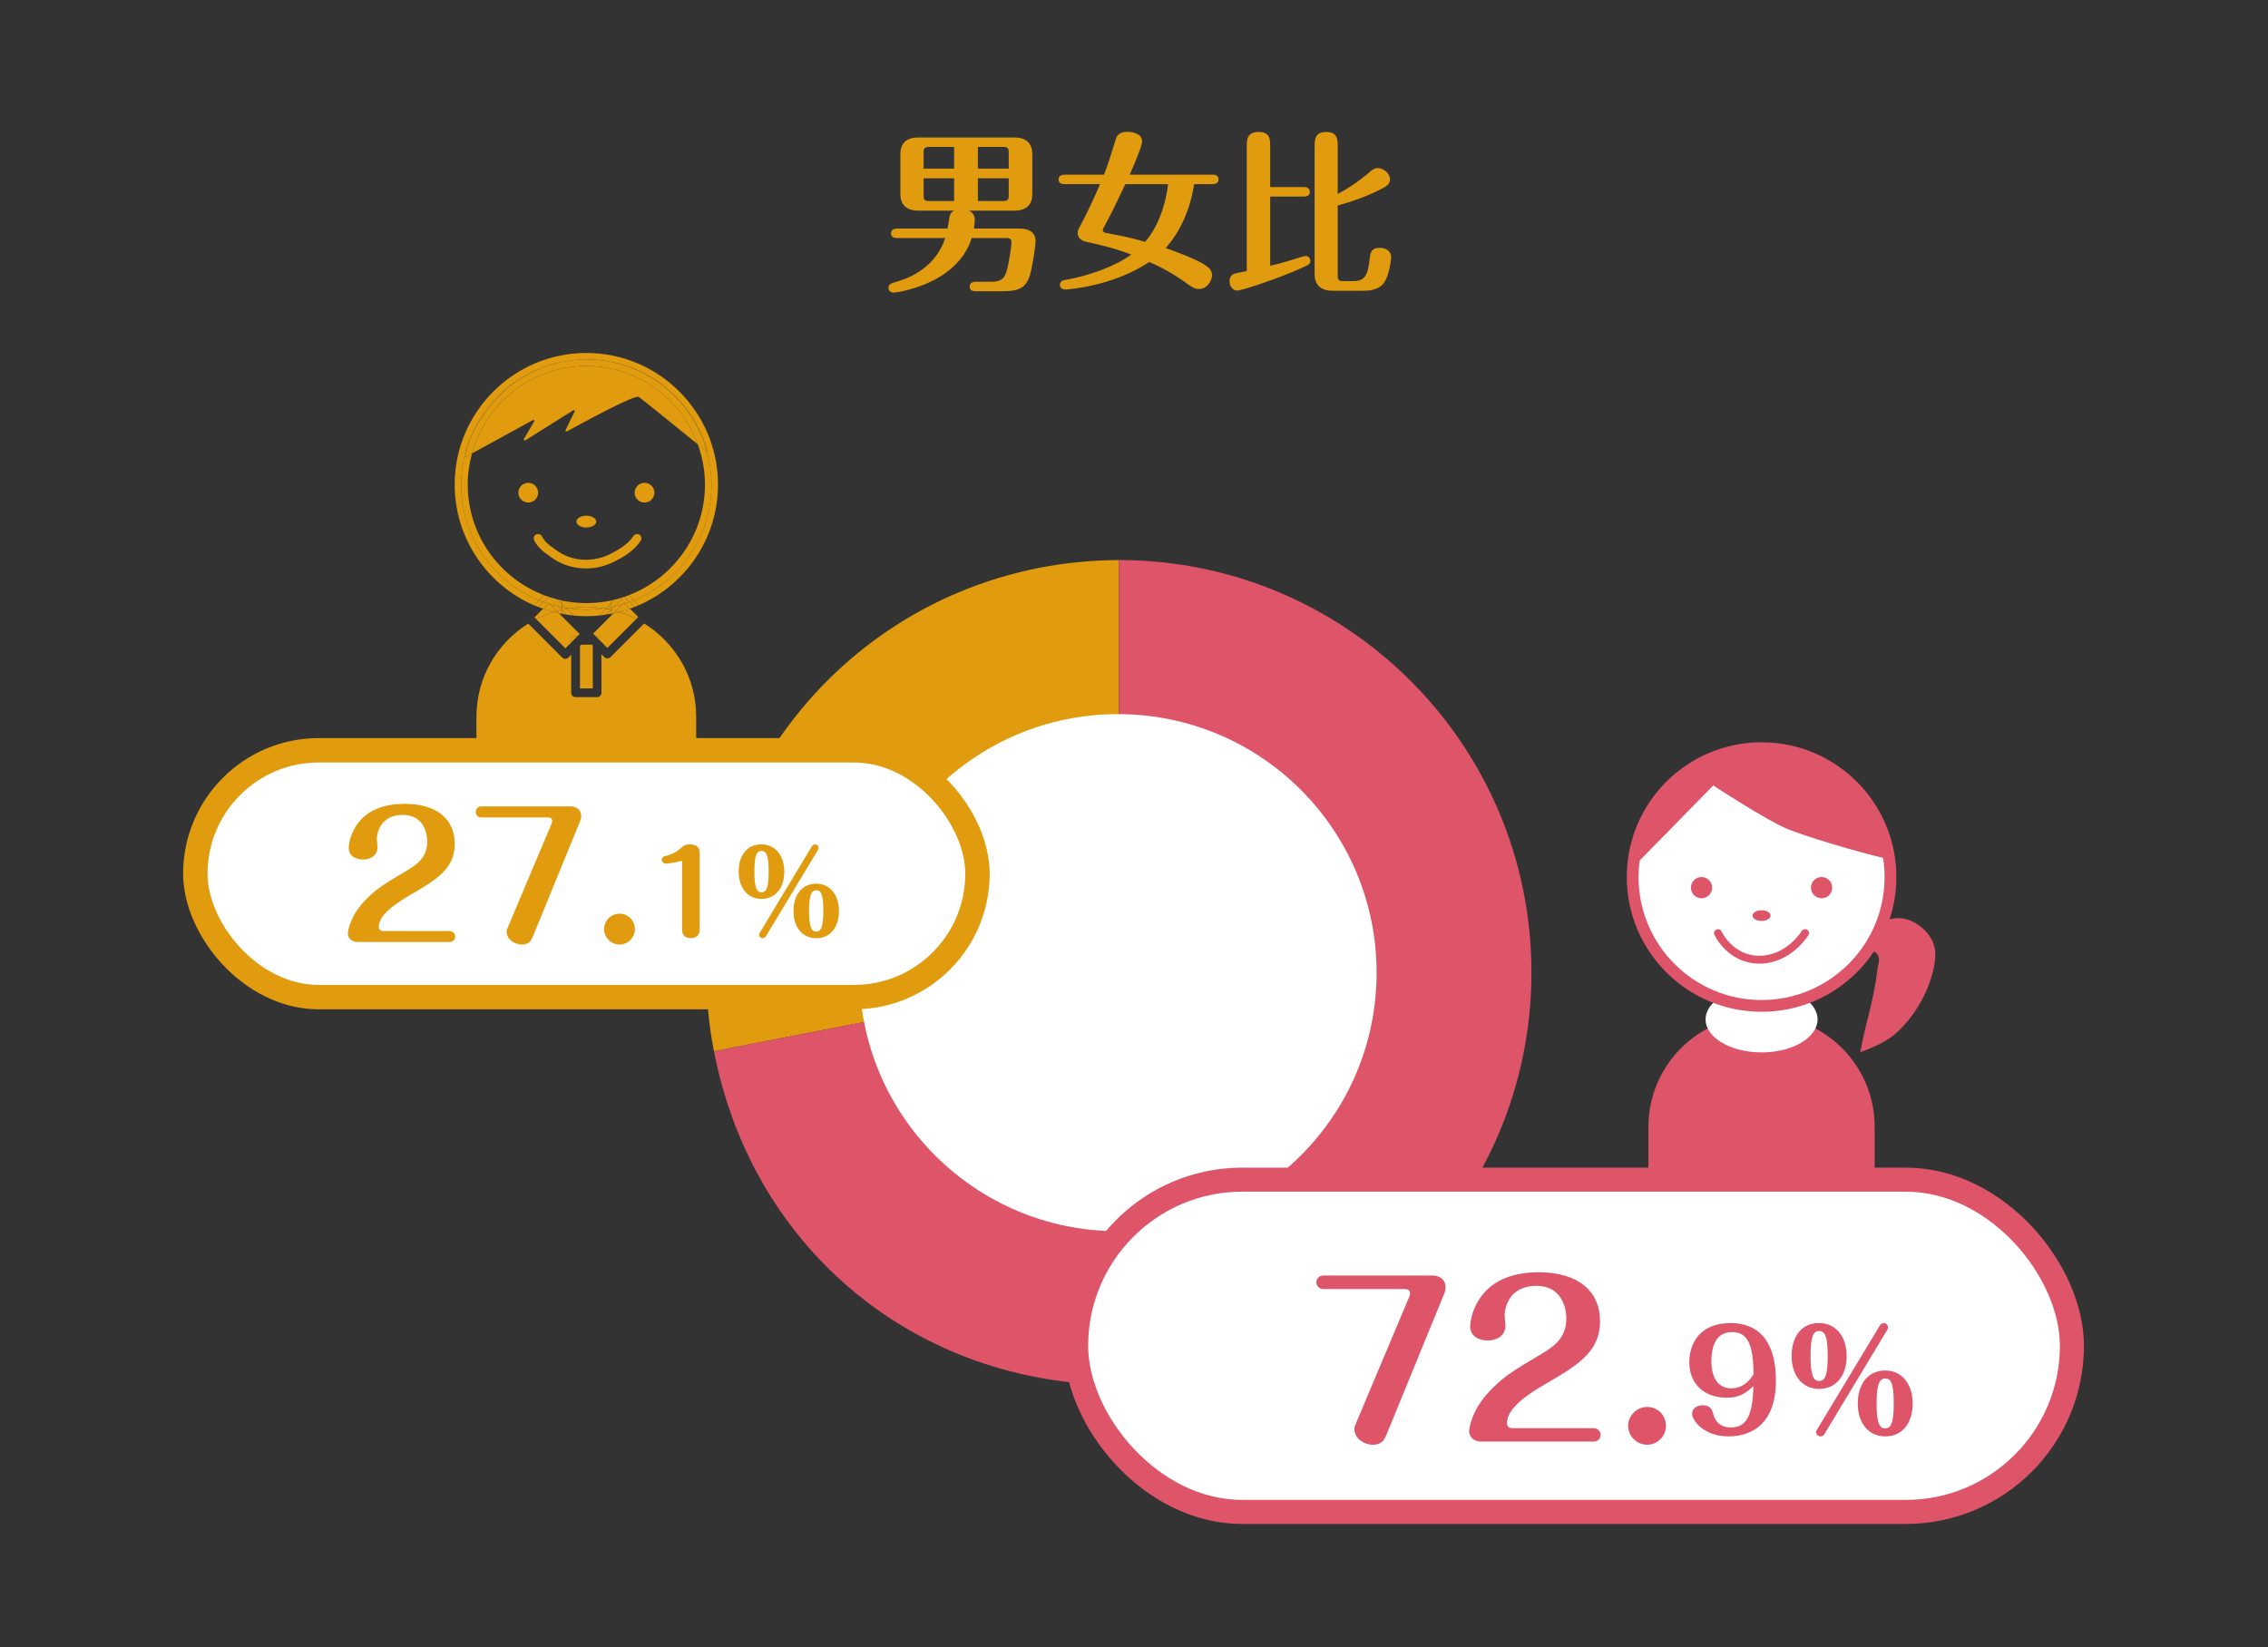 <?xml version="1.0" encoding="UTF-8"?><svg id="_イヤー_1" xmlns="http://www.w3.org/2000/svg" viewBox="0 0 395 287"><rect x="0" y="0" width="395" height="287" fill="#333333" stroke="none"/><defs><style>.cls-1{fill:none;stroke-linecap:round;stroke-linejoin:round;stroke-width:1.37px;}.cls-1,.cls-2,.cls-3{stroke:#de556a;}.cls-4,.cls-2,.cls-3,.cls-5{fill:#fff;}.cls-6{fill:#de556a;}.cls-7{fill:#e09c0e;}.cls-2{stroke-width:2.05px;}.cls-2,.cls-3,.cls-5{stroke-miterlimit:10;}.cls-3{stroke-width:4.19px;}.cls-5{stroke:#e09c0e;stroke-width:4.25px;}</style></defs><g><path class="cls-7" d="M194.87,169.42l-70.53,13.71c-7.57-38.95,17.87-76.67,56.82-84.24,4.36-.85,9.27-1.32,13.71-1.32v71.85Z"/><path class="cls-6" d="M194.87,169.42V97.57c39.68,0,71.85,32.17,71.85,71.85s-32.17,71.85-71.85,71.85c-35.24,0-63.81-23.55-70.53-58.14l70.53-13.71Z"/></g><circle class="cls-4" cx="194.71" cy="169.45" r="45.04"/><g><path class="cls-7" d="M177.63,39.82c1.62,0,2.73,.69,2.73,2.22,0,.57-.45,3.96-.96,5.79-.72,2.64-2.43,2.91-4.95,2.91h-4.56c-.3,0-1.02-.06-1.02-.81s.72-.84,1.02-.84h2.4c1.32,0,2.34-.03,2.91-1.5,.42-1.11,.96-4.56,.96-5.43,0-.66-.57-.69-.9-.69h-6.03c-2.58,8.25-13.35,9.51-13.56,9.51-.75,0-.93-.54-.93-.81,0-.66,.51-.81,.99-.96,1.53-.42,7.05-2.01,8.88-7.74h-8.4c-.33,0-1.02-.06-1.02-.81s.69-.84,1.02-.84h8.82c.12-.63,.3-2.1,.45-2.43,.18-.42,.48-.57,.69-.69h-6.24c-2.28,0-3.12-1.29-3.12-2.88v-6.99c0-1.59,.78-2.88,3.12-2.88h16.74c2.28,0,3.12,1.26,3.12,2.88v6.99c0,1.56-.78,2.88-3.12,2.88h-7.92c.27,.12,1.02,.45,1.02,1.68,0,.21-.09,1.05-.15,1.44h8.01Zm-11.46-10.44v-3.78h-4.44c-.69,0-.87,.3-.87,.87v2.91h5.31Zm-5.31,1.68v3.09c0,.57,.18,.87,.87,.87h4.44v-3.96h-5.31Zm14.82-1.68v-2.91c0-.57-.18-.87-.87-.87h-4.5v3.78h5.37Zm-5.37,1.68v3.96h4.5c.69,0,.87-.3,.87-.87v-3.09h-5.37Z"/><path class="cls-7" d="M185.38,32.08c-.36,0-1.02-.09-1.02-.81s.69-.84,1.02-.84h6.9c.84-2.25,.96-2.64,2.04-6.15,.12-.42,.42-1.32,2.01-1.32,.48,0,2.58,.15,2.58,1.65,0,.9-1.59,4.56-2.16,5.82h14.46c.36,0,1.02,.09,1.02,.81s-.69,.84-1.02,.84h-3.24c-.27,1.83-1.23,6.96-4.95,11.13,2.07,.72,5.37,2.01,6.63,2.82,.84,.54,1.44,.99,1.44,1.89,0,1.05-.9,2.43-2.28,2.43-.75,0-1.2-.3-2.43-1.2-.78-.54-2.85-2.04-6.21-3.51-6.54,4.35-14.52,4.8-14.58,4.8-.57,0-.99-.27-.99-.81,0-.69,.63-.81,.99-.87,4.02-.72,8.46-2.25,11.43-4.41-2.73-1.05-4.74-1.53-7.92-2.25-1.41-.33-1.41-1.35-1.41-1.56,0-.36,.12-.6,.39-1.08,1.68-3.18,2.52-5.1,3.51-7.38h-6.21Zm10.59,0c-.72,1.59-2.25,4.83-3.69,7.47-.18,.3-.21,.36-.21,.51,0,.06,0,.42,.51,.51,3.69,.72,4.11,.78,6.87,1.56,1.77-2.04,3.42-5.46,3.99-10.05h-7.47Z"/><path class="cls-7" d="M221.22,46.3c.48-.09,2.37-.57,4.44-1.23,.21-.06,1.47-.48,1.74-.48,.51,0,.81,.45,.81,.84,0,.57-.15,.63-1.71,1.35-3.81,1.71-10.23,3.84-11.01,3.84-.96,0-1.35-.99-1.35-1.62s.27-1.14,.93-1.35c.33-.09,1.71-.36,2.07-.42V25.57c0-1.2,0-2.58,2.07-2.58s2.01,1.44,2.01,2.55v7.05h5.88c.3,0,1.02,.06,1.02,.84s-.72,.81-1.02,.81h-5.88v12.06Zm11.76,1.8c0,.57,.18,.87,.87,.87h1.89c1.92,0,2.49-.99,2.79-3.72,.12-1.17,.24-2.07,1.74-2.07,1.08,0,2.01,.51,2.01,1.62,0,.63-.39,3.39-1.29,4.53-.57,.72-1.56,1.32-3.42,1.32h-5.49c-2.31,0-3.12-1.26-3.12-2.88V25.54c0-1.14,0-2.55,2.01-2.55s2.01,1.38,2.01,2.55v8.25c3.06-1.59,5.34-3.63,5.58-3.84,.45-.39,.81-.66,1.41-.66,.96,0,2.1,.87,2.1,1.92,0,.99-.54,1.23-2.04,1.98-2.25,1.11-4.62,1.95-7.05,2.61v12.3Z"/></g><rect class="cls-5" x="34.02" y="130.71" width="136.22" height="43" rx="21.5" ry="21.5"/><g><path class="cls-7" d="M78.3,162.21c.59,0,.98,.45,.98,.95,0,.44-.33,.95-.98,.95h-15.94c-1.48,0-1.78-1.04-1.78-1.48,0-.15,.21-2.76,2.79-5.55,2.02-2.14,3.21-2.88,7.66-5.52,1.99-1.19,3.38-2.49,3.38-4.96,0-.95-.33-4.63-4.27-4.63-4.3,0-4.51,3.8-4.51,4.18,0,.24,.12,1.22,.12,1.42,0,1.72-1.57,2.17-2.52,2.17s-2.49-.39-2.49-2.02c0-.83,.36-2.67,1.6-4.3,1.84-2.43,4.75-3.38,8.16-3.38,5.52,0,8.7,2.64,8.7,6.97s-3.18,6.26-7.86,8.96c-3.77,2.2-5.37,3.89-5.37,5.55,0,.5,.39,.68,.83,.68h11.52Z"/><path class="cls-7" d="M92.81,163.13c-.27,.62-.59,1.42-1.93,1.42s-2.64-.95-2.64-2.26c0-.24,.06-.39,.3-.95l7.54-17.9c.03-.09,.09-.24,.09-.44,0-.48-.42-.59-.77-.59h-11.57c-.59,0-.98-.48-.98-.95,0-.45,.33-.98,.98-.98h15.55c.77,0,1.84,.42,1.84,1.69,0,.36-.12,.74-.24,1.01l-8.16,19.94Z"/><path class="cls-7" d="M110.57,161.88c0,1.48-1.22,2.67-2.67,2.67s-2.7-1.22-2.7-2.67,1.19-2.7,2.7-2.7,2.67,1.19,2.67,2.7Z"/><path class="cls-7" d="M121.85,161.96c0,1.48-1.31,1.48-1.52,1.48-.99,0-1.54-.53-1.54-1.48v-11.7c0-.1,0-.28-.16-.28-.02,0-.69,.18-.83,.22-.81,.18-1.74,.26-1.86,.26-.36,0-.67-.3-.67-.69,0-.49,.26-.55,1.01-.75,1.27-.34,1.98-.99,2.3-1.27,.4-.36,.71-.65,1.54-.65,1.74,0,1.74,1.13,1.74,1.66v13.2Z"/><path class="cls-7" d="M136.59,151.85c0,2.89-1.56,4.75-3.98,4.75s-3.96-1.96-3.96-4.75,1.41-4.75,3.96-4.75,3.98,2.1,3.98,4.75Zm-5.2,0c0,2.71,.38,3.6,1.21,3.6s1.27-.65,1.27-3.6-.44-3.6-1.25-3.6-1.23,.69-1.23,3.6Zm1.98,11.3c-.14,.24-.4,.3-.53,.3-.32,0-.63-.24-.63-.61,0-.12,.06-.24,.1-.32l9.1-15.1c.16-.26,.4-.32,.53-.32,.36,0,.63,.28,.63,.63,0,.12-.06,.24-.1,.32l-9.1,15.1Zm12.75-4.45c0,2.83-1.5,4.75-3.96,4.75s-3.98-1.98-3.96-4.75c0-2.69,1.39-4.75,3.96-4.75s3.96,2.18,3.96,4.75Zm-5.21,0c0,2.75,.4,3.6,1.23,3.6,.75,0,1.25-.55,1.25-3.6s-.46-3.6-1.23-3.6-1.25,.67-1.25,3.6Z"/></g><rect class="cls-3" x="187.42" y="205.51" width="173.43" height="57.89" rx="28.95" ry="28.95"/><g><path class="cls-6" d="M241.47,249.95c-.33,.76-.73,1.74-2.36,1.74s-3.23-1.16-3.23-2.76c0-.29,.07-.47,.36-1.16l9.23-21.92c.04-.11,.11-.29,.11-.55,0-.58-.51-.73-.94-.73h-14.18c-.73,0-1.2-.58-1.2-1.16,0-.54,.4-1.2,1.2-1.2h19.05c.95,0,2.25,.51,2.25,2.07,0,.44-.14,.91-.29,1.24l-10,24.42Z"/><path class="cls-6" d="M277.56,248.82c.73,0,1.2,.54,1.2,1.16,0,.54-.4,1.16-1.2,1.16h-19.52c-1.82,0-2.18-1.27-2.18-1.82,0-.18,.25-3.38,3.42-6.8,2.47-2.62,3.92-3.53,9.38-6.76,2.44-1.45,4.14-3.05,4.14-6.07,0-1.16-.4-5.67-5.23-5.67-5.27,0-5.52,4.65-5.52,5.12,0,.29,.15,1.49,.15,1.74,0,2.11-1.93,2.65-3.09,2.65s-3.05-.47-3.05-2.47c0-1.02,.44-3.27,1.96-5.27,2.25-2.98,5.82-4.14,10-4.14,6.76,0,10.65,3.23,10.65,8.54s-3.89,7.67-9.63,10.98c-4.62,2.69-6.58,4.76-6.58,6.8,0,.62,.47,.84,1.02,.84h14.1Z"/><path class="cls-6" d="M290.14,248.42c0,1.82-1.49,3.27-3.27,3.27s-3.31-1.49-3.31-3.27,1.45-3.31,3.31-3.31,3.27,1.45,3.27,3.31Z"/><path class="cls-6" d="M300.79,243.5c-4.09,0-6.58-2.46-6.58-6.22,0-3.06,1.72-6.79,7.2-6.79,4.76,0,7.89,3.06,7.89,10.02,0,7.32-3.99,9.73-8.27,9.73s-6.34-2.8-6.34-3.95c0-.86,.81-1.48,1.82-1.48,1.46,0,1.7,.88,1.91,1.65,.29,1.03,1.05,2.22,3.04,2.22,2.63,0,3.78-1.91,3.92-7.2-1.72,1.67-3.06,2.01-4.59,2.01Zm.86-11.43c-2.96,0-3.59,2.75-3.59,5.09,0,.67,0,4.71,3.49,4.71,1.6,0,2.85-.88,3.85-2.42-.02-5.4-1.12-7.39-3.75-7.39Z"/><path class="cls-6" d="M321.62,236.23c0,3.49-1.89,5.74-4.81,5.74s-4.78-2.37-4.78-5.74,1.7-5.74,4.78-5.74,4.81,2.54,4.81,5.74Zm-6.29,0c0,3.28,.46,4.35,1.46,4.35s1.53-.79,1.53-4.35-.53-4.35-1.51-4.35-1.48,.84-1.48,4.35Zm2.39,13.65c-.17,.29-.48,.36-.65,.36-.38,0-.77-.29-.77-.74,0-.14,.07-.29,.12-.38l11-18.24c.19-.31,.48-.38,.65-.38,.43,0,.76,.33,.76,.77,0,.14-.07,.29-.12,.38l-11,18.24Zm15.4-5.38c0,3.42-1.82,5.74-4.78,5.74s-4.81-2.39-4.78-5.74c0-3.25,1.67-5.74,4.78-5.74s4.78,2.63,4.78,5.74Zm-6.29,0c0,3.32,.48,4.35,1.48,4.35,.91,0,1.51-.67,1.51-4.35s-.55-4.35-1.48-4.35-1.51,.81-1.51,4.35Z"/></g><g><path class="cls-6" d="M325.3,161.59c.47-.71,4.25-1.61,5.04-1.65,1.59-.08,3.18,.64,4.37,1.66,.99,.85,1.81,1.94,2.15,3.2,.35,1.29,.18,2.67-.11,3.98-.84,3.72-2.69,7.2-5.29,10-2.13,2.29-3.88,3.15-7.48,4.54,1.19-6.26,2.26-8.47,3.05-14.8,.06-.5,.83-2.22-.93-2.87-1.49-.55-4.45,2.51-5.5,3.04,1.23-1.93,3.42-5.2,4.69-7.11Z"/><path class="cls-6" d="M306.52,176.9h.56c10.72,0,19.42,8.7,19.42,19.42v9.19h-39.41v-9.19c0-10.72,8.7-19.42,19.42-19.42Z"/><ellipse class="cls-4" cx="306.8" cy="177.59" rx="9.75" ry="5.75"/><circle class="cls-2" cx="306.8" cy="152.79" r="22.45"/><path class="cls-6" d="M306.87,130.34c-11.8,0-21.47,9.11-22.37,20.67l13.88-14.17s9.34,6.11,12.95,7.59c2.74,1.13,11.69,3.91,17.77,5.3-1.49-10.95-10.87-19.39-22.23-19.39Z"/><g><circle class="cls-6" cx="296.34" cy="154.64" r="1.85"/><circle class="cls-6" cx="317.25" cy="154.64" r="1.85"/><ellipse class="cls-6" cx="306.8" cy="159.51" rx="1.57" ry=".93"/></g><path class="cls-1" d="M299.21,162.56s2.1,4.63,7.22,4.63,7.95-4.63,7.95-4.63"/></g><g><path class="cls-7" d="M112.19,108.61l-5.87,5.87c-.14,.14-.33,.22-.54,.22s-.39-.08-.54-.22l-.49-.49v6.7c0,.42-.34,.76-.76,.76h-3.75c-.42,0-.76-.34-.76-.76v-6.63l-.49,.49c-.15,.15-.34,.22-.54,.22s-.39-.07-.54-.22l-5.91-5.91c-5.41,3.38-9.02,9.37-9.02,16.22v6.83h38.27v-6.83c0-6.87-3.63-12.87-9.07-16.25Z"/><polygon class="cls-7" points="101.01 112.54 101.01 119.93 103.24 119.93 103.24 112.48 103.08 112.31 101.24 112.31 101.01 112.54"/><path class="cls-7" d="M94.59,106.05l-1.51,1.51,.3,.3c.96-.5,1.97-.93,3.02-1.26-.62-.16-1.22-.34-1.81-.55Z"/><path class="cls-7" d="M97.34,106.84c-.32-.07-.62-.16-.94-.24-1.05,.33-2.06,.76-3.02,1.26l5.09,5.09,1.03-1.03v-.36c0-.42,.34-.76,.76-.76h.36l.34-.34-3.62-3.62Z"/><path class="cls-7" d="M99.49,111.56v.36l1.12-1.12h-.36c-.42,0-.76,.34-.76,.76Z"/><path class="cls-7" d="M110.82,107.83l.34-.34-1.46-1.46c-.61,.21-1.23,.4-1.86,.57,1.04,.32,2.02,.75,2.98,1.23Z"/><path class="cls-7" d="M106.82,106.86l-3.53,3.53,.41,.41h.29c.42,0,.76,.34,.76,.76v.29l1.03,1.03,5.04-5.04c-.95-.49-1.94-.91-2.98-1.23-.34,.09-.68,.19-1.03,.26Z"/><path class="cls-7" d="M104,110.8h-.29l1.05,1.05v-.29c0-.42-.34-.76-.76-.76Z"/><path class="cls-7" d="M80.33,84.42c0-10.75,7.79-19.66,18.03-21.45,.09-.02,.18-.03,.27-.04,.52-.08,1.05-.16,1.58-.21,.4-.04,.8-.05,1.2-.06,.24,0,.47-.04,.71-.04,.02,0,.03,0,.05,0,.02,0,.04,0,.06,0,10.1,0,18.57,6.88,21.04,16.2l-.14-.11c.49,1.82,.78,3.73,.78,5.71,0,9.11-5.59,16.9-13.52,20.16l.86,.86c8.11-3.54,13.8-11.62,13.8-21.02,0-12.64-10.29-22.93-22.93-22.93s-22.93,10.29-22.93,22.93c0,9.42,5.71,17.52,13.84,21.04l.87-.87c-7.96-3.25-13.57-11.05-13.57-20.18Z"/><path class="cls-7" d="M96.95,106.45l-1.19-1.19c-.1-.03-.2-.06-.29-.09l-.88,.88c.59,.21,1.2,.39,1.81,.55,.18-.06,.37-.09,.55-.15Z"/><path class="cls-7" d="M96.4,106.6c.31,.08,.62,.17,.94,.24l-.39-.39c-.18,.05-.37,.09-.55,.15Z"/><path class="cls-7" d="M94.68,104.88c-.26-.1-.53-.18-.78-.29l-.87,.87c.25,.11,.51,.2,.77,.3l.88-.88Z"/><path class="cls-7" d="M97.88,106.21v-.42c-.23-.05-.45-.11-.67-.16l.6,.6s.05-.01,.08-.02Z"/><path class="cls-7" d="M97.88,106.21s-.05,.01-.08,.02l.08,.08v-.1Z"/><path class="cls-7" d="M95.47,105.17c-.27-.09-.52-.19-.78-.29l-.88,.88c.26,.1,.52,.2,.78,.29l.88-.88Z"/><path class="cls-7" d="M97.8,106.23l-.6-.6c-.48-.11-.97-.23-1.44-.37l1.19,1.19c.28-.08,.57-.15,.85-.22Z"/><path class="cls-7" d="M97.88,106.31l-.08-.08c-.29,.07-.57,.14-.85,.22l.39,.39c.23,.05,.45,.08,.68,.12l-.14-.13v-.52Z"/><path class="cls-7" d="M107.85,106.6c.63-.16,1.25-.35,1.86-.57l-.88-.88c-.14,.05-.29,.09-.44,.14l-1.15,1.15c.2,.06,.41,.1,.6,.16Z"/><path class="cls-7" d="M107.85,106.6c-.2-.06-.4-.1-.6-.16l-.42,.42c.35-.07,.68-.18,1.03-.26Z"/><path class="cls-7" d="M106.37,106.21h.02l.56-.56c-.19,.04-.39,.1-.58,.13v.42Z"/><path class="cls-7" d="M109.61,104.86l.88,.88c.26-.1,.51-.2,.77-.31l-.86-.86c-.26,.11-.52,.19-.78,.29Z"/><path class="cls-7" d="M106.39,106.22h-.02v.02l.02-.02Z"/><path class="cls-7" d="M109.71,106.03c.26-.09,.53-.19,.78-.29l-.88-.88c-.26,.1-.52,.2-.78,.29l.88,.88Z"/><path class="cls-7" d="M107.24,106.44l1.15-1.15c-.47,.14-.96,.26-1.44,.37l-.56,.56c.29,.07,.57,.14,.85,.22Z"/><path class="cls-7" d="M106.37,106.83l-.14,.13c.2-.04,.4-.06,.59-.1l.42-.42c-.28-.08-.57-.15-.85-.22l-.02,.02v.59Z"/><path class="cls-7" d="M105.64,105.9c-.17,.03-.34,.05-.51,.08,.12,.02,.25,.04,.37,.06l.13-.13Z"/><path class="cls-7" d="M98.53,105.89l.16,.16c.14-.03,.29-.04,.43-.07-.2-.03-.39-.06-.59-.09Z"/><path class="cls-7" d="M102.12,107.35c.73,0,1.46-.04,2.18-.11l1.2-1.2c-.12-.02-.25-.04-.37-.06-.98,.14-1.98,.23-3,.23s-2.02-.09-3-.23c-.14,.02-.29,.04-.43,.07l1.19,1.19c.74,.07,1.49,.11,2.25,.11Z"/><path class="cls-7" d="M98.69,106.05l-.16-.16c-.22-.04-.44-.06-.65-.1v.42c.27-.06,.54-.11,.81-.16Z"/><path class="cls-7" d="M98.62,107.05c.42,.06,.83,.14,1.25,.18l-1.19-1.19c-.27,.05-.54,.1-.81,.16v.1l.74,.74Z"/><path class="cls-7" d="M97.88,106.31v.52l.14,.13c.2,.04,.4,.06,.6,.09l-.74-.74Z"/><path class="cls-7" d="M106.37,106.21v-.42c-.24,.05-.49,.07-.73,.11l-.13,.13c.29,.05,.58,.11,.87,.17Z"/><path class="cls-7" d="M104.3,107.24c.42-.04,.83-.11,1.24-.17l.82-.82v-.03c-.29-.07-.58-.12-.87-.17l-1.2,1.2Z"/><path class="cls-7" d="M106.37,106.24l-.82,.82c.23-.03,.46-.06,.68-.1l.14-.13v-.59Z"/><path class="cls-7" d="M122.78,84.42c0,8.79-5.52,16.29-13.27,19.27l.89,.89c7.93-3.26,13.52-11.05,13.52-20.16,0-1.98-.29-3.89-.78-5.71-.51-.41-1.05-.85-1.61-1.3,.8,2.19,1.25,4.55,1.25,7.01Z"/><path class="cls-7" d="M102.12,62.62c-.24,0-.47,.03-.71,.04,.25,0,.51-.03,.76-.03-.02,0-.03,0-.05,0Z"/><path class="cls-7" d="M81.46,84.42c0-1.88,.27-3.7,.75-5.43l-1.24,.68c.4-1.8,.98-3.54,1.84-5.12,2.36-4.28,5.68-7.05,5.68-7.05,2.8-2.28,6.17-3.87,9.86-4.54-10.24,1.79-18.03,10.7-18.03,21.45,0,9.13,5.61,16.93,13.57,20.18l.89-.89c-7.78-2.97-13.32-10.48-13.32-19.29Z"/><path class="cls-7" d="M106.37,104.63v.54l.72-.72c-.24,.06-.48,.13-.72,.19Z"/><path class="cls-7" d="M98.63,62.93c.52-.09,1.05-.16,1.58-.21-.54,.05-1.06,.12-1.58,.21Z"/><path class="cls-7" d="M97.07,104.42l.81,.81v-.6c-.28-.06-.54-.14-.81-.21Z"/><path class="cls-7" d="M95.57,105.07l-.1,.1c.1,.03,.2,.06,.29,.09l-.19-.19Z"/><path class="cls-7" d="M97.2,105.63c.23,.05,.45,.11,.67,.16v-.55l-.81-.81c-.78-.2-1.54-.44-2.28-.72l-.89,.89c.26,.1,.52,.19,.78,.29l.88-.88,1.64,1.64Z"/><path class="cls-7" d="M95.57,105.07l.19,.19c.47,.14,.96,.26,1.44,.37l-1.64-1.64-.88,.88c.26,.1,.52,.2,.78,.29l.1-.1Z"/><path class="cls-7" d="M108.68,105l-.29,.29c.15-.04,.29-.09,.44-.14l-.15-.15Z"/><path class="cls-7" d="M106.37,105.17v.62c.2-.04,.39-.09,.58-.13l1.63-1.63c-.49,.16-.99,.29-1.49,.42l-.72,.72Z"/><path class="cls-7" d="M108.73,103.98l.89,.89c.26-.1,.53-.18,.78-.29l-.89-.89c-.26,.1-.52,.2-.78,.29Z"/><path class="cls-7" d="M108.58,104.03l-1.63,1.63c.49-.11,.97-.23,1.44-.37l.29-.29,.15,.15c.27-.09,.52-.19,.78-.29l-.89-.89s-.1,.04-.15,.05Z"/><path class="cls-7" d="M99.12,105.98c.98-.15,1.98-.26,3-.26s2.02,.1,3,.26c.17-.02,.34-.05,.51-.08l.73-.73v-.54c-1.37,.29-2.79,.44-4.25,.44s-2.87-.16-4.25-.44v.6l.65,.65c.2,.03,.39,.06,.59,.09Z"/><path class="cls-7" d="M105.13,105.98c-.98-.15-1.98-.26-3-.26s-2.02,.1-3,.26c.98,.14,1.98,.23,3,.23s2.02-.09,3-.23Z"/><path class="cls-7" d="M97.88,105.24v.55c.22,.04,.44,.06,.65,.1l-.65-.65Z"/><path class="cls-7" d="M106.37,105.17l-.73,.73c.24-.04,.49-.06,.73-.11v-.62Z"/><path class="cls-7" d="M93.03,73.42l-1.78,3.06c-.09,.15,.08,.33,.23,.24l8.37-5.25c.14-.09,.31,.07,.23,.22l-1.58,3.24c-.07,.15,.08,.31,.22,.23,2.22-1.22,11.85-6.47,12.52-6.02,.45,.3,5.91,4.71,10.29,8.27-2.88-7.95-10.48-13.65-19.41-13.65-9.51,0-17.52,6.47-19.91,15.23l10.6-5.81c.15-.08,.3,.09,.22,.24Z"/><path class="cls-7" d="M100.21,62.72c.4-.03,.8-.05,1.2-.06-.4,.02-.8,.02-1.2,.06Z"/><path class="cls-7" d="M98.35,62.97c.09-.02,.18-.03,.27-.04-.09,.02-.18,.03-.27,.04Z"/><path class="cls-7" d="M123.14,78.71l.14,.11c-2.47-9.32-10.94-16.2-21.04-16.2-.02,0-.04,0-.06,0,10.04,.02,18.46,6.84,20.97,16.09Z"/><path class="cls-7" d="M82.81,74.55c-.87,1.58-1.44,3.32-1.84,5.12l1.24-.68c2.39-8.76,10.4-15.23,19.91-15.23,8.93,0,16.53,5.7,19.41,13.65,.56,.45,1.1,.89,1.61,1.3-2.51-9.25-10.93-16.06-20.97-16.09-.26,0-.51,.02-.76,.03-.4,.01-.8,.03-1.2,.06-.53,.05-1.06,.12-1.58,.21-.09,.01-.18,.03-.27,.04-3.69,.67-7.06,2.26-9.86,4.54,0,0-3.32,2.76-5.68,7.05Z"/><path class="cls-7" d="M112.25,87.55c.95,0,1.72-.77,1.72-1.72s-.77-1.72-1.72-1.72-1.72,.77-1.72,1.72,.77,1.72,1.72,1.72Z"/><path class="cls-7" d="M93.72,85.83c0-.95-.77-1.72-1.72-1.72s-1.72,.77-1.72,1.72,.77,1.72,1.72,1.72,1.72-.77,1.72-1.72Z"/><ellipse class="cls-7" cx="102.12" cy="90.87" rx="1.72" ry="1.03"/><path class="cls-7" d="M106.95,97.87c1.59-.81,3.39-1.82,4.63-3.65,.24-.35,.15-.82-.2-1.05-.34-.23-.82-.15-1.05,.2-1.04,1.53-2.58,2.39-4.07,3.15-3.05,1.54-6.72,1.29-9.35-.65l-.46-.33c-.84-.6-1.56-1.11-2.06-2.09-.19-.37-.65-.52-1.02-.33-.37,.19-.52,.65-.33,1.02,.66,1.3,1.61,1.98,2.53,2.63l.44,.32c1.75,1.29,3.88,1.94,6.05,1.94,1.66,0,3.34-.38,4.88-1.17Z"/></g></svg>